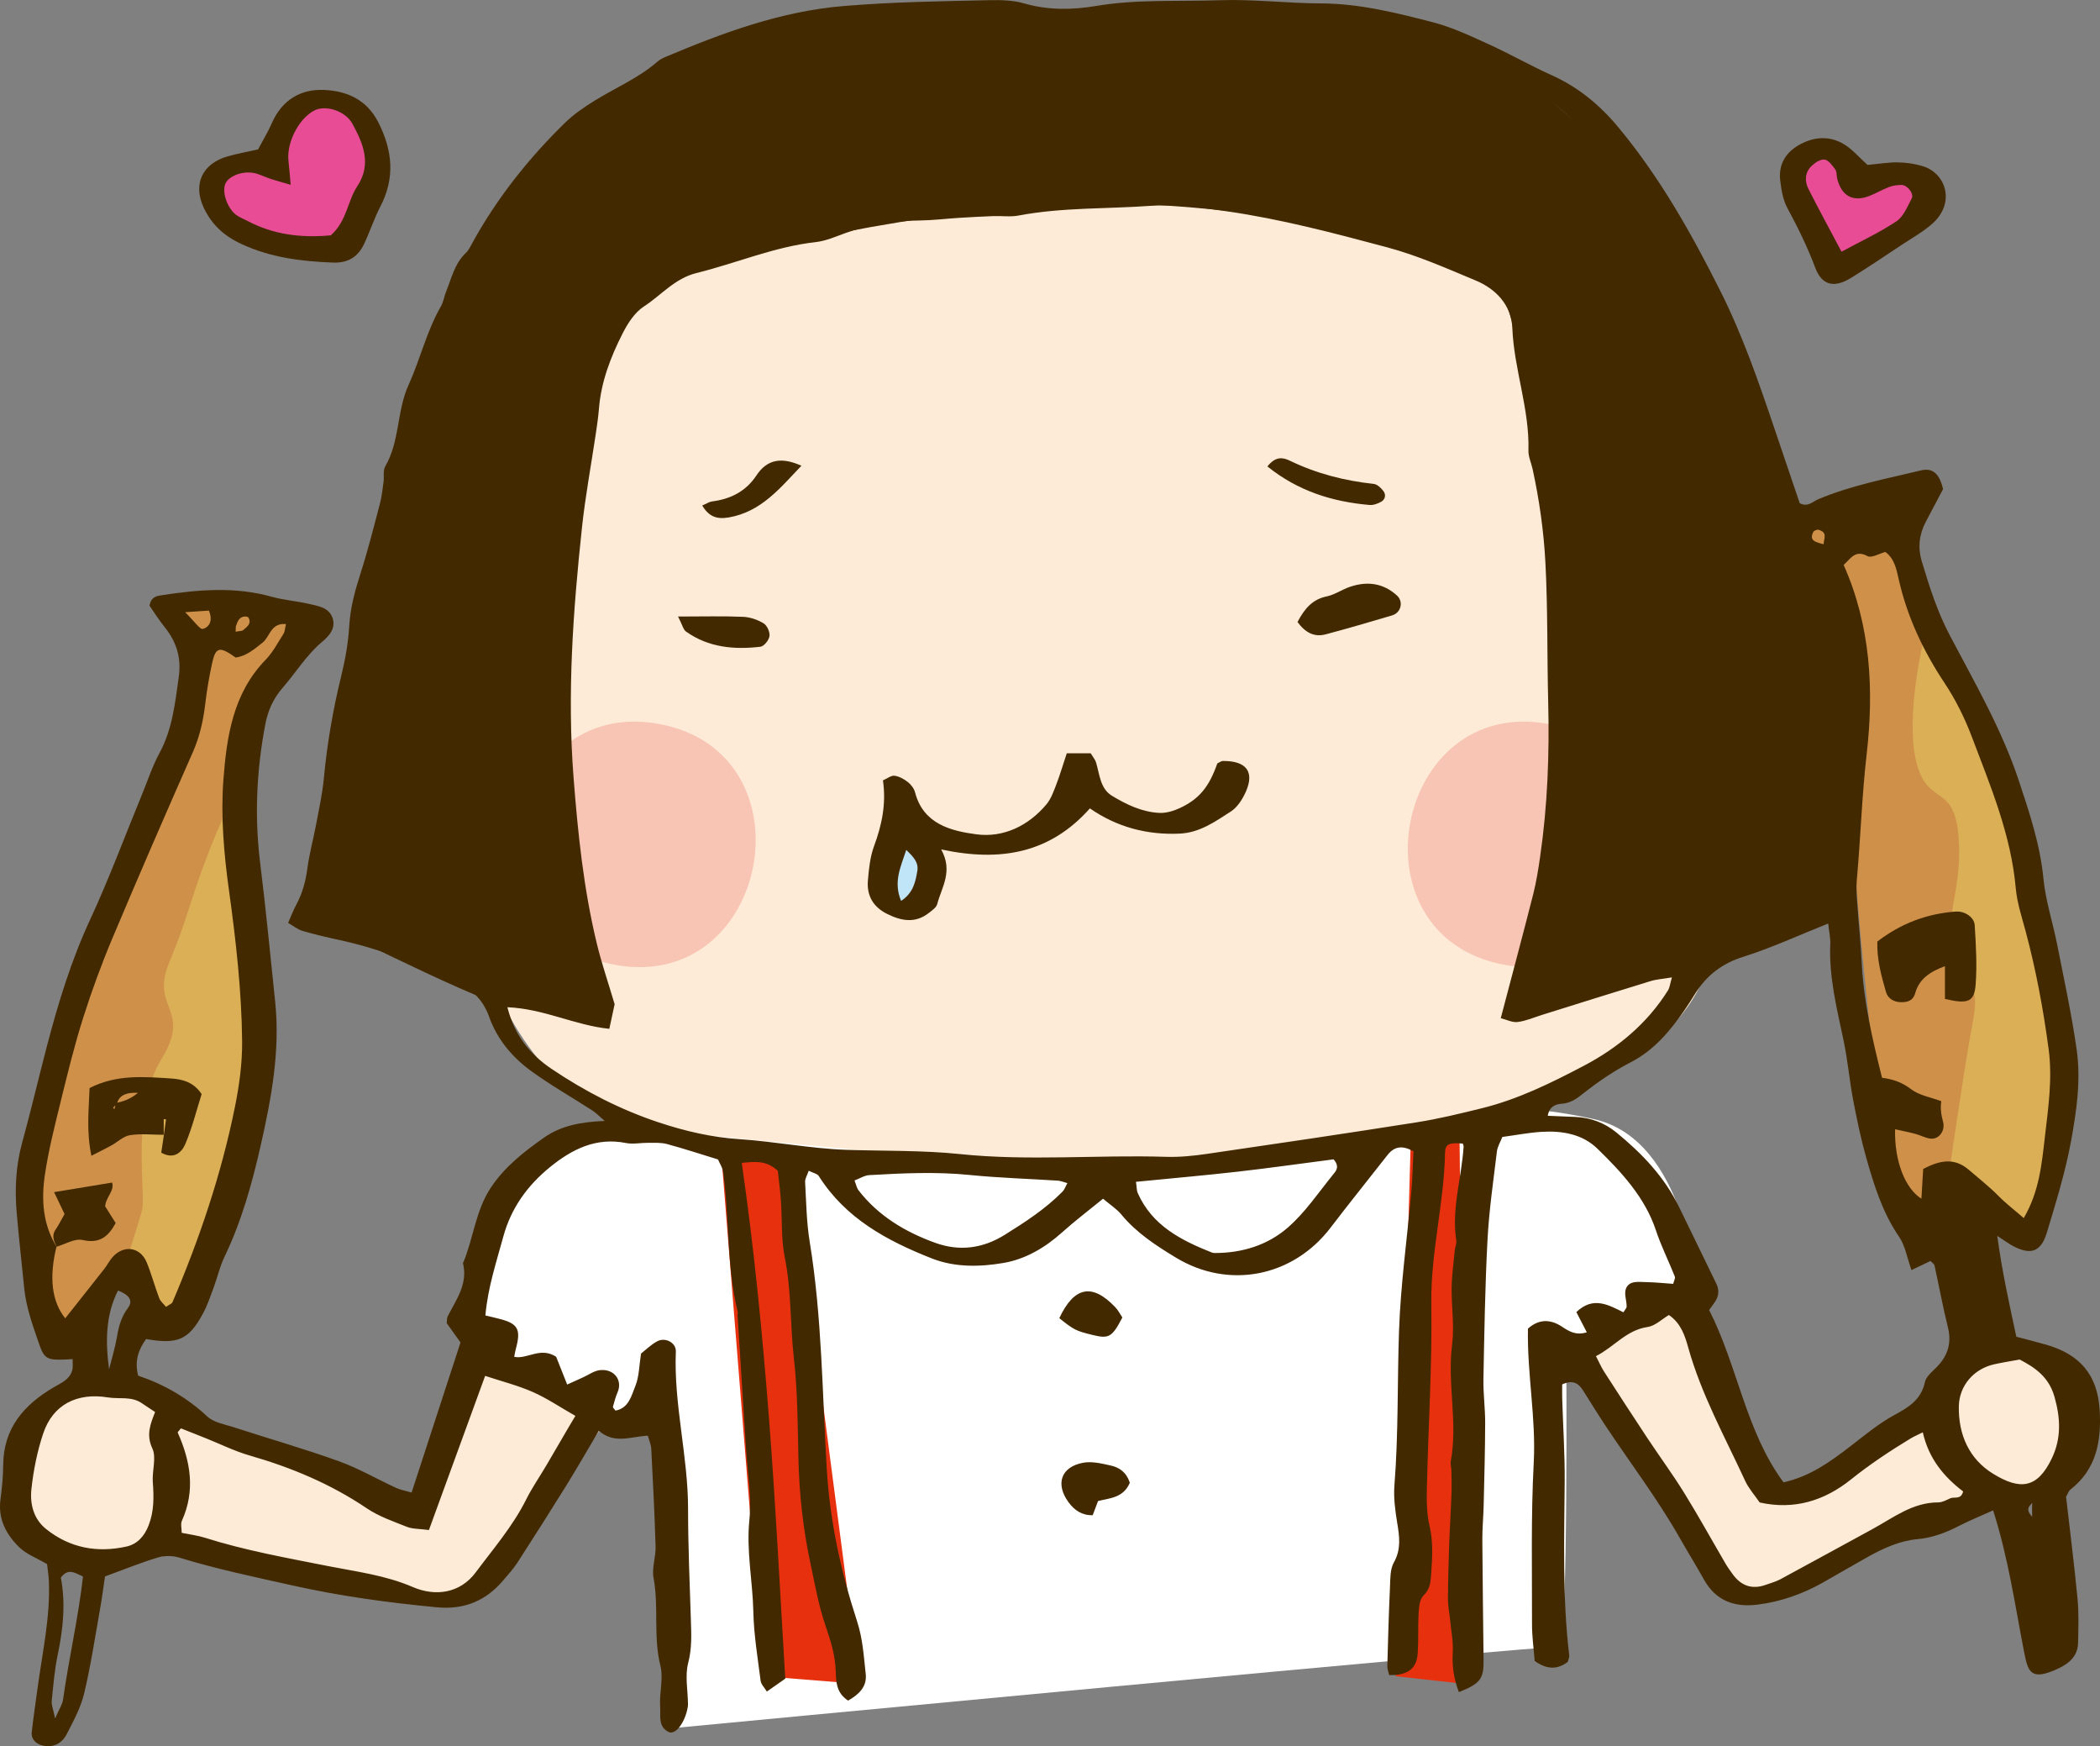 <?xml version="1.0" encoding="UTF-8"?>
<svg id="_レイヤー_2" data-name="レイヤー 2" xmlns="http://www.w3.org/2000/svg" width="48.022mm" height="39.921mm" viewBox="0 0 136.125 113.161">
  <rect x="0" y="0" width="136.125" height="113.161" fill="#808080" stroke="none"/>
  <defs>
    <style>
      .cls-1 {
        fill: #e84c95;
      }

      .cls-1, .cls-2, .cls-3, .cls-4, .cls-5, .cls-6, .cls-7, .cls-8, .cls-9 {
        stroke-width: 0px;
      }

      .cls-2 {
        fill: #422900;
      }

      .cls-3 {
        fill: #dbaf56;
      }

      .cls-4 {
        fill: #c0e5f9;
      }

      .cls-5 {
        fill: #e7310e;
      }

      .cls-6 {
        fill: #cf914a;
      }

      .cls-7 {
        fill: #fdebd7;
      }

      .cls-8 {
        fill: #fff;
      }

      .cls-9 {
        fill: #f8c4b4;
      }
    </style>
  </defs>
  <g id="_線" data-name="線">
    <g>
      <path class="cls-7" d="M32.68,65.146s3.465,8.135,12.202,9.19,31.787,1.808,43.236.151,21.091-5.875,22.597-12.052,4.821-54.685-39.018-53.179-45.646,30.28-39.018,55.89Z"/>
      <path class="cls-9" d="M42.761,46.923c-10.033-1.889-12.986,13.7-2.936,15.592,10.033,1.889,12.986-13.7,2.936-15.592Z"/>
      <path class="cls-9" d="M100.416,46.923c-10.033-1.889-12.986,13.7-2.936,15.592,10.033,1.889,12.986-13.7,2.936-15.592Z"/>
      <path class="cls-1" d="M17.82,10.481s-3.623-.725-3.913,1.304,1.159,4.058,3.913,4.348,3.913-.58,3.913-.58c0,0,2.899-2.464,3.043-4.783s-2.029-5.217-3.913-4.638-3.043,4.348-3.043,4.348Z"/>
      <path class="cls-1" d="M120.718,11.641s-.87-2.464-3.043-1.739-1.594,1.884-1.594,1.884l2.029,5.942s1.884-1.449,4.203-2.464,4.493-4.348-1.594-3.623Z"/>
      <path class="cls-2" d="M38.555,65.146s-3.766-18.982-1.958-28.774,1.205-16.421,8.286-18.831,19.584-4.519,27.418-4.369,23.652,2.26,25.008,5.574,3.164,12.504,3.314,16.873,1.356,25.008-2.41,29.075l19.735-5.122s1.055-26.514-8.738-42.784S87.666.97,81.49,1.121s-10.244.452-14.01.151-20.337-.904-25.309,3.465-13.408,12.353-16.873,28.02-5.725,26.363-5.725,26.363c0,0,10.997,5.574,13.106,6.026s5.875,0,5.875,0Z"/>
      <path class="cls-8" d="M41.417,73.13s-4.369-.753-6.629,1.808-4.218,10.997-4.218,10.997l2.26,2.41,6.779,3.314,1.055.301,1.657-1.958,1.205,21.995s56.945-5.423,57.547-5.273.452-19.283.452-19.283l1.506-.151,6.93-3.766s-.603-9.641-6.629-10.997-8.738-.301-8.738-.301c0,0-16.722,3.917-24.706,3.465s-28.472-2.561-28.472-2.561Z"/>
      <path class="cls-7" d="M30.721,87.894l-3.766,9.19s-15.366-4.67-15.969-5.273-1.958-1.356-3.766-1.506-5.725.452-6.177,2.41-.301,8.286,3.013,8.587,7.231-.603,7.231-.603c0,0,16.27,4.067,18.53,2.862s9.792-11.901,9.792-11.901l-8.888-3.766Z"/>
      <path class="cls-7" d="M101.526,87.442s9.491,16.27,10.997,16.119,5.423-2.109,7.231-2.862,7.231-3.013,8.436-3.164,4.67.603,5.725-1.356,1.657-5.273-.151-7.231-4.369-1.958-5.725-.753-4.519,4.067-4.519,4.067c0,0-7.984,5.122-8.888,4.218s-4.67-12.956-4.67-12.956l-8.436,3.917Z"/>
      <polygon class="cls-5" points="46.718 74.376 49.468 108.626 55.718 109.126 51.218 74.626 46.718 74.376"/>
      <polygon class="cls-5" points="91.468 73.126 94.596 72.226 94.968 109.126 90.468 108.626 91.468 73.126"/>
      <path class="cls-4" d="M57.968,52.876s-2.25,5.75-.5,6.25,5-1.25.5-6.25Z"/>
      <path class="cls-6" d="M7.968,82.376l2,4s7.75-8.5,6.25-21,0-20,1.75-21.75,2-3.5,2-3.5c0,0-6.5-1.75-8-1.25s.5,1.5.25,3,.5,6.25-1.75,9.25S1.468,70.376,1.968,77.376s1.25,10.5,1.25,10.5l4.75-5.5Z"/>
      <path class="cls-6" d="M124.218,30.876l-8.5,2.75s4.25,2.75,4,10.25,1.5,23.25,2.25,29.25l.75,6,3.5-2.25,4,3s2.5-.75,3.5-7-1.75-15.25-3.25-20-7-16.25-7.25-18,1-4,1-4Z"/>
      <path class="cls-3" d="M124.718,41.376s-1.25,5-.5,8,2.5,1.25,2.75,5-1.25,5.25,0,7.75,1.25,2.25.75,5-1.5,9.75-1.5,9.75l4,3s3.25-1.5,3.5-7-1.25-24.75-9-31.5Z"/>
      <path class="cls-3" d="M16.218,49.376s-1.5,2.75-2.75,6-1.25,4-2.5,7,1.5,3-.5,6.25-1,8.75-1.25,9.75-1.25,4-1.25,4l2,4s5.5-6.75,6.5-14.5-1.5-20.5-.25-22.5Z"/>
      <path class="cls-2" d="M4.75,88.072c-.202.012-.404.028-.607.035-1.03.035-1.279-.064-1.574-.919-.421-1.221-.877-2.439-1.003-3.742-.158-1.633-.351-3.262-.487-4.897-.125-1.508-.054-3.002.353-4.482.577-2.101,1.072-4.224,1.625-6.332.729-2.781,1.568-5.515,2.786-8.142,1.234-2.663,2.257-5.424,3.375-8.141.363-.883.659-1.803,1.113-2.637.845-1.552,1.016-3.239,1.256-4.938.177-1.254-.144-2.28-.912-3.235-.378-.47-.698-.985-.984-1.394.105-.584.482-.628.799-.677,2.378-.365,4.751-.566,7.122.1.785.221,1.616.275,2.412.463.586.138,1.277.218,1.523.888.257.699-.234,1.205-.691,1.592-1.01.855-1.68,1.979-2.531,2.952-.627.716-.965,1.518-1.128,2.371-.567,2.974-.708,5.97-.332,8.992.371,2.986.658,5.983.971,8.976.333,3.183-.245,6.279-.945,9.357-.562,2.473-1.242,4.908-2.35,7.207-.295.613-.443,1.295-.681,1.938-.214.576-.409,1.168-.699,1.706-.924,1.715-1.635,2.02-3.692,1.662-.486.675-.763,1.403-.513,2.374,1.632.545,3.156,1.404,4.479,2.643.414.388,1.104.5,1.684.688,2.277.739,4.581,1.398,6.833,2.207,1.282.46,2.477,1.159,3.72,1.731.294.135.624.19,1.009.303,1.084-3.327,2.136-6.553,3.17-9.725-.365-.51-.64-.894-.893-1.248.022-.181.003-.331.06-.443.553-1.085,1.327-2.102.992-3.442.686-1.611.807-3.412,1.825-4.927.908-1.352,2.139-2.304,3.422-3.209,1.092-.771,2.378-1.025,3.942-1.085-.359-.307-.56-.523-.8-.678-1.321-.854-2.697-1.633-3.967-2.556-1.232-.896-2.215-2.066-2.73-3.528-.42-1.194-1.269-1.89-2.358-2.39-2.37-1.088-4.794-2.02-7.351-2.576-.802-.174-1.603-.36-2.39-.59-.306-.089-.572-.314-.927-.517.197-.445.336-.825.527-1.177.396-.733.608-1.505.718-2.334.125-.948.383-1.878.56-2.82.188-1.003.413-2.006.509-3.019.212-2.249.591-4.462,1.13-6.657.261-1.061.454-2.154.518-3.242.07-1.182.372-2.279.729-3.392.478-1.491.861-3.013,1.26-4.528.121-.457.171-.934.235-1.404.046-.338-.048-.744.108-1.011.954-1.631.743-3.581,1.508-5.265.761-1.675,1.175-3.495,2.102-5.106.165-.287.21-.64.336-.952.353-.873.552-1.822,1.282-2.511.192-.182.309-.449.441-.688,1.601-2.89,3.633-5.451,5.992-7.75.576-.562,1.263-1.028,1.952-1.452,1.337-.824,2.801-1.44,4.005-2.481.153-.132.339-.239.526-.318,3.725-1.571,7.485-2.969,11.579-3.31,3.144-.262,6.29-.31,9.437-.378.749-.016,1.534,0,2.244.206,1.559.451,3.119.429,4.675.168,2.655-.446,5.334-.28,7.999-.372,2.185-.075,4.38.198,6.571.206,2.5.009,4.891.609,7.272,1.225,1.247.323,2.44.89,3.62,1.427,1.37.623,2.681,1.377,4.053,1.993,1.728.776,3.123,1.922,4.33,3.373,2.691,3.236,4.735,6.866,6.614,10.604,1.45,2.885,2.498,5.926,3.529,8.975.547,1.617,1.095,3.233,1.624,4.794.53.27.832-.101,1.177-.248,2.148-.912,4.434-1.335,6.684-1.88.864-.209,1.226.364,1.431,1.209-.343.65-.72,1.374-1.106,2.094-.442.826-.546,1.682-.276,2.584.49,1.639,1.004,3.259,1.809,4.788,1.624,3.083,3.379,6.106,4.485,9.44.69,2.08,1.381,4.142,1.595,6.356.137,1.42.602,2.807.88,4.216.45,2.281.946,4.557,1.274,6.857.282,1.978-.011,3.98-.367,5.923-.368,2.006-.978,3.973-1.569,5.931-.377,1.247-1.04,1.467-2.171.876-.282-.147-.539-.343-1.043-.668.319,2.348.778,4.392,1.236,6.535.624.166,1.271.329,1.912.51,2.217.628,3.352,1.966,3.491,4.235.122,1.985-.195,3.84-1.905,5.168-.099.077-.139.228-.273.458.244,2.129.528,4.361.742,6.6.091.948.058,1.911.037,2.867-.019.849-.568,1.329-1.285,1.664-1.795.84-1.962.224-2.218-1.092-.586-3.012-1.017-6.064-2.004-9.157-.773.349-1.5.644-2.196.999-.86.44-1.72.777-2.711.867-1.166.106-2.242.602-3.264,1.177-.953.536-1.896,1.089-2.849,1.627-1.326.749-2.739,1.251-4.254,1.439-1.494.185-2.703-.247-3.474-1.631-.5-.897-1.043-1.769-1.55-2.663-1.456-2.567-3.247-4.912-4.873-7.366-.491-.741-.952-1.502-1.431-2.251-.291-.455-.671-.666-1.332-.36,0,.277-.009.606.001.934.055,1.779.172,3.559.161,5.338-.025,3.768-.156,7.536.295,11.292.015.126-.059.263-.098.419-.678.514-1.359.495-2.142-.062-.059-.768-.175-1.577-.173-2.386.006-3.492-.073-6.991.112-10.475.153-2.888-.432-5.718-.376-8.673.679-.617,1.438-.637,2.198-.133.474.314.918.587,1.618.369-.227-.44-.447-.864-.678-1.31,1.093-1.05,2.085-.462,3.052.014.09-.157.209-.268.208-.379-.002-.39-.175-.832-.044-1.158.214-.531.804-.429,1.272-.421.604.01,1.206.074,1.79.114.056-.224.146-.37.108-.465-.398-1.008-.885-1.967-1.232-3.012-.701-2.112-2.218-3.758-3.792-5.286-.984-.955-2.305-1.172-3.642-1.087-.814.052-1.621.209-2.518.331-.126.325-.315.626-.353.945-.228,1.902-.507,3.803-.608,5.714-.158,2.999-.206,6.004-.264,9.008-.019.955.115,1.913.112,2.87-.006,1.779-.055,3.558-.097,5.336-.018.752-.092,1.504-.087,2.255.015,2.598.055,5.195.081,7.793.012,1.2-.218,1.502-1.599,2.056-.321-.829-.452-1.657-.4-2.559.043-.735-.112-1.482-.184-2.222-.039-.404-.129-.807-.127-1.211.006-1.159.037-2.318.077-3.477.038-1.091.11-2.181.15-3.272.02-.537.006-1.076-.002-1.613-.003-.205-.076-.418-.04-.614.465-2.517-.24-5.042.086-7.571.155-1.204-.05-2.45-.031-3.677.012-.812.128-1.623.205-2.434.019-.204.126-.413.096-.605-.323-2.071.347-4.062.475-6.095.004-.065-.033-.132-.052-.198-.872-.076-1.142.02-1.152.598-.059,3.29-.941,6.49-.89,9.808.061,3.967-.197,7.939-.287,11.909-.019.817-.013,1.663.172,2.451.24,1.026.183,2.022.111,3.046-.04.558-.048,1.038-.507,1.482-.245.238-.287.746-.311,1.138-.054.888.003,1.783-.066,2.669-.075.954-.706,1.385-1.843,1.341-.041-.19-.125-.388-.12-.583.045-1.7.093-3.4.171-5.099.025-.544,0-1.164.25-1.608.487-.866.365-1.691.218-2.583-.132-.803-.242-1.635-.178-2.439.265-3.336.181-6.679.298-10.016.105-2.994.527-5.976.792-8.964.078-.874.096-1.754.142-2.651-.733-.402-1.241-.323-1.691.254-1.22,1.564-2.47,3.105-3.671,4.683-2.441,3.208-6.609,4.033-10.038,1.953-1.29-.783-2.551-1.6-3.53-2.787-.3-.364-.719-.629-1.19-1.029-.894.73-1.814,1.425-2.669,2.193-1.099.987-2.377,1.73-3.781,1.969-1.53.261-3.15.3-4.657-.295-2.897-1.144-5.587-2.589-7.323-5.341-.091-.144-.344-.186-.648-.338-.093.274-.248.507-.235.73.072,1.297.09,2.607.299,3.885.8,4.883.811,9.824,1.107,14.741.204,3.386.922,6.649,1.961,9.838.372,1.14.434,2.269.561,3.411.095.854-.469,1.344-1.14,1.732-.754-.494-.782-1.188-.801-1.858-.029-1.038-.318-1.989-.657-2.97-.465-1.348-.71-2.776-1.008-4.179-.469-2.204-.705-4.439-.756-6.692-.049-2.175-.052-4.351-.298-6.518-.245-2.161-.151-4.346-.586-6.5-.242-1.196-.165-2.455-.252-3.684-.048-.676-.138-1.349-.199-1.929-.729-.686-1.454-.605-2.337-.517.81,5.622,1.348,11.176,1.779,16.738.432,5.571.703,11.155,1.042,16.686-.454.318-.789.552-1.195.836-.151-.251-.375-.463-.405-.701-.19-1.493-.44-2.99-.472-4.489-.043-1.974-.46-3.915-.257-5.922.155-1.54-.124-3.124-.221-4.688-.177-2.861-.362-5.722-.543-8.584-.004-.068.027-.141.011-.204-.727-2.993-.535-6.081-.951-9.105-.036-.261-.206-.503-.33-.79-1.1-.337-2.197-.698-3.31-.999-.386-.104-.812-.073-1.22-.078-.478-.005-.974.104-1.432.013-1.936-.385-3.493.397-4.916,1.552-1.469,1.191-2.538,2.667-3.042,4.527-.446,1.647-.995,3.268-1.157,5.095.371.09.685.159.995.243,1.134.305,1.321.687.97,1.953-.036.129-.053.263-.097.487.858.171,1.68-.667,2.717-.008.178.446.424,1.066.717,1.803.328-.149.677-.307,1.027-.465.362-.163.714-.427,1.09-.468.946-.104,1.478.672,1.153,1.422-.133.306-.216.634-.306.957-.012.042.071.11.165.243.867-.157,1.037-.977,1.29-1.596.248-.607.243-1.318.368-2.101.289-.225.632-.568,1.041-.791.532-.291,1.239.089,1.215.657-.141,3.433.793,6.779.793,10.203,0,2.394.104,4.789.181,7.183.03.937.077,1.839-.172,2.789-.218.831-.025,1.769-.015,2.66,0,.068-.002.138-.013.205-.172,1.009-.802,1.838-1.247,1.615-.695-.35-.504-1.075-.544-1.64-.062-.881.224-1.821.017-2.65-.472-1.885-.092-3.809-.445-5.692-.121-.645.152-1.354.132-2.031-.062-2.116-.172-4.232-.281-6.347-.013-.26-.132-.515-.219-.839-1.095.05-2.178.569-3.176-.322-.781,1.317-1.418,2.433-2.095,3.525-1.046,1.685-2.11,3.359-3.186,5.025-.259.4-.588.756-.897,1.122-1.14,1.352-2.534,1.943-4.354,1.769-3.135-.3-6.24-.724-9.318-1.411-2.47-.551-4.944-1.067-7.367-1.812-.428-.132-.964-.125-1.394.005-1.109.336-2.186.776-3.402,1.221-.105.698-.2,1.434-.33,2.163-.324,1.814-.596,3.641-1.025,5.43-.219.913-.691,1.777-1.126,2.624-.302.587-.831.892-1.542.744-.441-.092-.773-.416-.727-.847.102-.953.248-1.902.375-2.852.309-2.304.829-4.586.738-6.932-.016-.405-.084-.808-.119-1.131-.662-.389-1.335-.635-1.803-1.091-.842-.821-1.385-1.825-1.218-3.091.098-.742.173-1.492.178-2.239.016-2.399,1.364-3.92,3.294-5.046.482-.281,1.001-.492,1.173-1.068.074-.246.026-.528.033-.793.047-.096.095-.192.142-.288-.034.108-.067.217-.101.325ZM3.688,80.824l-.029-.024c-.482,1.966-.313,3.533.569,4.631.853-1.078,1.696-2.136,2.53-3.2.21-.268.362-.588.597-.829.732-.75,1.757-.565,2.156.408.309.755.519,1.551.81,2.315.082.215.294.382.441.564.213-.15.375-.201.418-.302,1.747-4.093,3.169-8.295,4.05-12.66.283-1.401.481-2.849.465-4.273-.036-3.278-.405-6.532-.856-9.785-.327-2.36-.536-4.789-.356-7.154.21-2.764.618-5.585,2.731-7.754.47-.483.794-1.111,1.162-1.687.093-.146.094-.35.162-.63-.988-.098-1.04.825-1.513,1.197-.54.425-1.048.875-1.752.97-1.037-.743-1.293-.692-1.523.365-.188.866-.34,1.743-.443,2.623-.128,1.093-.361,2.136-.811,3.155-1.763,3.995-3.506,8-5.2,12.025-.715,1.698-1.352,3.436-1.909,5.192-.555,1.75-.992,3.539-1.431,5.323-.391,1.589-.797,3.183-1.041,4.798-.246,1.63-.151,3.264.772,4.732ZM32.889,65.269c.46,1.818,1.445,3.044,2.876,4.006,2.175,1.463,4.471,2.645,6.962,3.469,1.695.56,3.401.958,5.198,1.077,2.314.153,4.612.611,6.926.691,2.462.085,4.927.022,7.385.277,4.442.46,8.9.038,13.349.177.885.028,1.783-.064,2.662-.192,4.534-.661,9.068-1.331,13.594-2.046,1.415-.223,2.813-.565,4.206-.908,2.346-.577,4.507-1.643,6.623-2.756,2.202-1.159,4.102-2.734,5.449-4.881.119-.19.138-.442.256-.844-.59.099-.999.122-1.378.238-2.355.72-4.704,1.462-7.055,2.196-.521.163-1.036.392-1.569.457-.347.042-.723-.157-1.092-.249.73-2.776,1.436-5.404,2.106-8.04.201-.793.328-1.608.446-2.419.483-3.325.608-6.654.523-10.023-.075-3.002-.021-6.006-.179-9.014-.108-2.069-.395-4.083-.832-6.091-.087-.401-.28-.801-.269-1.197.075-2.701-.934-5.252-1.044-7.93-.063-1.526-1.091-2.554-2.375-3.09-1.884-.786-3.749-1.617-5.752-2.153-3.439-.92-6.875-1.829-10.399-2.334-1.621-.232-3.284-.47-4.903-.353-2.86.207-5.746.094-8.584.631-.529.1-1.092.015-1.639.036-.751.028-1.503.069-2.253.116-.819.051-1.637.155-2.457.166-1.656.021-3.269.243-4.834.805-.644.232-1.293.524-1.961.598-2.679.298-5.147,1.368-7.731,2.005-1.404.346-2.283,1.439-3.409,2.169-.595.386-1.049,1.098-1.383,1.757-.776,1.529-1.389,3.129-1.528,4.869-.043.543-.124,1.084-.204,1.624-.301,2.031-.681,4.054-.898,6.094-.574,5.378-.964,10.748-.543,16.183.282,3.632.653,7.222,1.508,10.757.304,1.256.726,2.483,1.155,3.93-.072.335-.197.908-.345,1.594-2.235-.226-4.225-1.299-6.609-1.4ZM116.84,59.035c.074-.752.166-1.421.2-2.093.091-1.773.161-3.548.229-5.322.026-.683.12-1.381.022-2.048-.505-3.454-1.014-6.908-1.621-10.345-.294-1.667-.425-3.401-1.341-4.907-.214-3.127-1.742-5.879-2.575-8.83-.646-2.287-1.689-4.479-2.711-6.64-1.553-3.283-3.378-6.421-5.57-9.33-1.427-1.894-3.156-3.402-5.417-4.245-.639-.238-1.228-.607-1.857-.877-1.251-.538-2.511-1.057-3.773-1.57-2.136-.869-4.423-.832-6.659-1.074-3.96-.429-7.925.1-11.889.003-.336-.008-.672.146-1.012.164-1.839.098-3.685.465-5.52.076-1.629-.346-3.264-.315-4.908-.301-2.6.021-5.19.206-7.784.363-1.807.11-3.515.57-5.219,1.051-3.463.977-6.44,2.989-9.557,4.696-.293.16-.535.425-.778.664-2.534,2.506-5.013,5.055-6.615,8.306-.241.489-.568.936-.861,1.399-.956,1.511-1.645,3.14-2.26,4.816-1.559,4.248-2.517,8.656-3.567,13.041-.255,1.063-.629,2.102-.813,3.175-.614,3.574-1.534,7.086-1.983,10.695-.394,3.171-1.151,6.283-2.162,9.409.369.142.669.296.987.374,3.739.919,7.297,2.297,10.711,4.079,1.522.794,3.216.953,4.968,1.195,0-.34.036-.537-.006-.717-.353-1.533-.691-3.07-1.088-4.592-.836-3.203-.865-6.498-1.127-9.765-.12-1.496-.135-3.004-.118-4.506.022-1.985.066-3.973.205-5.953.143-2.047.318-4.1.65-6.122.297-1.808.5-3.64,1.023-5.409.114-.387.154-.807.16-1.212.023-1.806.554-3.485,1.199-5.147.252-.649.649-1.151,1.083-1.693.987-1.232,2.245-1.979,3.652-2.549,4.008-1.624,8.207-2.622,12.37-3.728,1.05-.279,2.152-.417,3.238-.492,2.802-.195,5.609-.314,8.413-.473,2.667-.152,5.332-.422,7.999-.446,2.874-.026,5.734.254,8.565.85,3.562.75,6.993,1.933,10.46,2.999,1.172.36,2.304.853,3.44,1.319.301.124.551.374.86.592-.151.435-.282.814-.413,1.192,1.678,1.791,1.676,1.828,1.929,3.486.453,2.975.826,5.967,1.434,8.911.542,2.63.646,5.291.767,7.936.177,3.893.062,7.8.029,11.701-.009,1.022-.194,2.041-.271,3.064-.227,3.021-1.094,5.906-1.862,8.812-.082.309-.318.634.125,1.035.572-.168,1.212-.362,1.857-.543,1.579-.445,3.135-1.049,4.744-1.281,1.851-.266,3.594-.854,5.352-1.392,1.56-.477,3.054-1.17,4.664-1.802ZM118.505,59.848c-1.965.783-3.692,1.586-5.495,2.152-1.399.439-2.405,1.221-3.149,2.428-.216.349-.435.697-.669,1.034-.943,1.354-1.968,2.595-3.494,3.381-1.081.557-2.105,1.255-3.059,2.01-.447.354-.832.634-1.408.674-.415.029-.805.187-.903.78.609.025,1.206.047,1.803.075.988.047,1.882.382,2.64,1.002,1.652,1.352,3.116,2.873,4.063,4.823.804,1.656,1.606,3.314,2.415,4.968.199.406.176.79-.064,1.162-.141.218-.302.424-.397.555,1.87,3.678,2.359,7.83,4.821,11.169,1.723-.38,3.04-1.34,4.344-2.344.918-.707,1.822-1.462,2.832-2.013.939-.512,1.747-.994,1.992-2.142.076-.354.458-.662.743-.949.732-.736,1.005-1.561.746-2.6-.33-1.324-.571-2.669-.867-4.002-.025-.112-.174-.197-.265-.294-.406.194-.812.388-1.23.588-.289-.808-.405-1.58-.803-2.159-1.068-1.557-1.614-3.311-2.118-5.083-.353-1.243-.617-2.515-.859-3.785-.241-1.27-.351-2.567-.616-3.832-.433-2.068-.959-4.116-.866-6.258.017-.401-.078-.806-.135-1.342ZM122.842,73.181c-.051,2.049.647,3.832,1.707,4.5.041-.69.079-1.346.114-1.93,1.09-.566,2.021-.75,2.964.06.381.328,1.393,1.153,1.877,1.649.513.527,1.105.977,1.678,1.474,1.001-1.702,1.168-3.501,1.367-5.232.217-1.884.505-3.786.246-5.718-.345-2.58-.819-5.128-1.492-7.641-.247-.922-.556-1.847-.639-2.789-.307-3.465-1.642-6.624-2.851-9.816-.457-1.206-1.044-2.393-1.757-3.465-1.381-2.078-2.419-4.275-2.975-6.712-.147-.647-.268-1.353-.87-1.792-.402.106-.899.411-1.153.272-.792-.434-1.082.141-1.549.572,1.752,3.927,1.969,8.105,1.491,12.257-.313,2.725-.393,5.452-.64,8.172-.043.473-.008.957.025,1.433.09,1.296.228,2.589.292,3.886.126,2.539.693,4.99,1.32,7.483.716.092,1.305.3,1.872.734.541.415,1.308.535,1.969.783q-.098.572.114,1.34c.158.573-.268,1.16-.828,1.085-.328-.044-.638-.217-.963-.305-.383-.104-.774-.178-1.321-.302ZM27.803,99.15c-.633-.084-1.061-.061-1.423-.205-.887-.352-1.817-.671-2.599-1.198-2.344-1.582-4.895-2.65-7.599-3.426-.979-.281-1.905-.745-2.855-1.124-.546-.218-1.093-.434-1.598-.634-.132.168-.223.242-.21.271.835,1.87,1.155,3.757.272,5.715-.095.21-.013.499-.013.785.565.116,1.042.17,1.491.313,2.606.827,5.289,1.303,7.964,1.834,1.858.369,3.735.592,5.532,1.367,1.413.609,3.036.44,4.075-.957,1.139-1.531,2.399-2.985,3.264-4.714.385-.769.879-1.482,1.317-2.225.483-.818.957-1.641,1.437-2.461.158-.269.32-.536.44-.736-1.006-.573-1.848-1.147-2.765-1.55-.964-.424-2-.685-3.086-1.044-1.206,3.305-2.394,6.561-3.644,9.99ZM103.452,87.883c.209.402.341.714.522.995.925,1.436,1.854,2.869,2.797,4.293.791,1.193,1.642,2.348,2.395,3.564.933,1.507,1.789,3.06,2.684,4.591.138.235.3.457.459.679.544.758,1.253,1.019,2.148.698.322-.115.659-.204.957-.365,1.985-1.07,3.959-2.16,5.941-3.236,1.362-.739,2.615-1.743,4.286-1.742.258,0,.525-.147.771-.262.266-.124.702.115.842-.447-1.253-.952-2.237-2.139-2.615-3.832-.325.163-.569.265-.793.4-1.336.811-2.634,1.669-3.86,2.652-1.723,1.381-3.686,1.995-5.923,1.493-.334-.489-.711-.906-.936-1.393-1.313-2.848-2.845-5.603-3.695-8.651-.219-.785-.482-1.576-1.251-2.103-.453.266-.89.706-1.379.776-1.383.198-2.165,1.289-3.353,1.891ZM10.054,91.504c-.338-.224-.609-.402-.878-.583-.67-.451-1.449-.245-2.175-.363-2.02-.329-3.574.473-4.198,2.33-.389,1.158-.634,2.386-.766,3.602-.104.957.128,1.938.95,2.596,1.541,1.233,3.317,1.557,5.212,1.135.69-.153,1.154-.657,1.428-1.354.364-.925.351-1.855.278-2.819-.056-.733.249-1.586-.031-2.188-.403-.865-.14-1.552.181-2.357ZM73.635,76.585c.051.337.039.556.118.734.934,2.106,2.805,3.054,4.796,3.847.062.025.133.033.201.033,1.77.004,3.427-.514,4.73-1.649,1.116-.972,1.971-2.247,2.913-3.412.182-.225.488-.512.051-1.009-1.99.258-4.074.555-6.166.794-2.156.245-4.318.433-6.642.663ZM55.39,76.498c.108.272.143.484.259.634,1.292,1.676,3.055,2.717,4.989,3.413,1.524.548,3.039.382,4.495-.526,1.336-.833,2.64-1.681,3.747-2.804.122-.124.179-.311.309-.545-.265-.071-.439-.149-.618-.16-1.9-.123-3.806-.177-5.699-.367-2.182-.22-4.355-.117-6.53.009-.311.018-.611.218-.95.347ZM130.917,88.102c-.59.109-1.124.191-1.651.309-1.329.297-2.268,1.39-2.292,2.725-.032,1.835.669,3.412,2.213,4.363,1.744,1.075,2.875.98,3.817-.996.62-1.301.563-2.595.172-3.98-.362-1.283-1.239-1.89-2.259-2.422ZM3.572,111.362c.275-.634.471-.911.513-1.21.377-2.682.998-5.329,1.294-7.988-.548-.254-.974-.558-1.436.076.317,1.62.156,3.292-.197,4.967-.209.993-.29,2.014-.394,3.026-.025.239.09.493.219,1.129ZM7.071,88.734c.175-.704.392-1.401.513-2.114.115-.681.284-1.293.717-1.872.368-.494.004-.871-.651-1.117-.813,1.593-.819,3.329-.579,5.104ZM11.999,39.672c.62.607.959,1.133,1.146,1.083.447-.119.663-.566.394-1.186-.338.022-.702.047-1.54.103ZM15.274,40.938c.257-.051.41-.037.489-.106.232-.204.549-.395.355-.792-.022-.046-.105-.083-.162-.087-.428-.029-.547.289-.658.607-.021.06-.01.132-.024.379ZM118.208,35.268c.016-.386.279-.768-.33-.935-.097-.027-.295.055-.338.14-.28.559.131.661.669.795ZM131.726,97.421c-.401.329-.262.561,0,.875v-.875Z"/>
      <path class="cls-2" d="M16.728,9.681c.321-.605.644-1.128.886-1.686.651-1.5,1.859-2.238,3.403-2.167,1.463.067,2.754.62,3.505,2.096.931,1.831,1.097,3.609.128,5.471-.409.786-.679,1.644-1.064,2.444-.389.808-1.036,1.211-1.978,1.177-2.06-.075-4.057-.319-5.972-1.21-1.133-.527-1.931-1.272-2.436-2.361-.708-1.528-.081-2.844,1.565-3.316.587-.169,1.193-.274,1.962-.446ZM21.444,15.249c1.046-.929,1.076-2.212,1.707-3.166.963-1.455.39-2.769-.292-4.039-.476-.886-1.783-1.26-2.497-.879-1.015.541-1.801,2.099-1.662,3.278.053.447.084.896.142,1.532-.567-.166-.941-.266-1.309-.386-.385-.125-.755-.334-1.148-.391-.78-.113-1.597.255-1.784.723-.217.544.132,1.576.711,2.008.216.161.481.256.723.384,1.686.894,3.487,1.117,5.41.936Z"/>
      <path class="cls-2" d="M121.054,10.687c.743-.068,1.354-.173,1.964-.164.533.008,1.08.086,1.591.236,1.543.453,2.166,2.397.641,3.741-.61.537-1.338.942-2.021,1.394-1.08.716-2.153,1.445-3.257,2.122-1.091.669-1.876.469-2.3-.655-.508-1.346-1.129-2.623-1.814-3.885-.282-.518-.383-1.159-.459-1.758-.135-1.066.364-1.864,1.281-2.361.96-.52,1.979-.57,2.918.033.506.325.914.805,1.457,1.297ZM119.371,16.31c1.222-.661,2.447-1.23,3.558-1.969.46-.306.713-.957.993-1.487.16-.303-.293-.873-.659-.869-.266.003-.547.034-.793.127-.443.168-.856.415-1.298.587-1.061.413-1.813-.003-2.084-1.131-.047-.196-.016-.439-.123-.587-.186-.257-.429-.6-.689-.64-.258-.04-.62.194-.842.407-.441.424-.469.986-.203,1.509.672,1.321,1.381,2.624,2.139,4.054Z"/>
      <path class="cls-2" d="M73.236,96.09c-.417.977-1.291.991-2.059,1.182-.119.315-.233.618-.347.919-.704.016-1.184-.321-1.565-.839-.868-1.182-.492-2.297.951-2.562.567-.104,1.203.052,1.787.182.54.12,1.006.418,1.233,1.118Z"/>
      <path class="cls-2" d="M68.666,85.421c.967-2.054,2.135-2.283,3.634-.703.184.194.307.445.452.662-.674,1.288-.863,1.394-1.972,1.12-1.042-.257-1.184-.329-2.114-1.078Z"/>
      <path class="cls-2" d="M61.008,55.044c.791,1.43.024,2.461-.257,3.546-.059.226-.342.413-.552.578-.88.689-1.787.508-2.698.055-.898-.446-1.327-1.185-1.243-2.163.064-.747.139-1.523.395-2.217.507-1.369.802-2.746.581-4.273.284-.122.535-.33.753-.3.306.042.62.219.869.416.205.162.397.418.461.667.536,2.06,2.345,2.495,3.972,2.713,1.733.232,3.364-.536,4.542-1.941.298-.356.465-.835.636-1.279.243-.631.434-1.282.683-2.032h1.55c.151.253.293.412.348.596.234.779.265,1.695,1.036,2.162.935.567,1.945,1.05,3.061,1.106.451.023.95-.13,1.367-.328,1.249-.593,1.873-1.386,2.395-2.875.123-.057.246-.161.369-.162,1.509-.009,2.055.691,1.483,1.989-.214.485-.548,1.013-.977,1.288-1.015.652-2.012,1.373-3.32,1.431-2.119.093-4.052-.417-5.813-1.635-2.556,2.872-5.728,3.5-9.641,2.658ZM58.41,58.382c.798-.522.935-1.249,1.053-1.948.094-.557-.276-.926-.717-1.358-.37,1.119-.848,2.08-.336,3.305Z"/>
      <path class="cls-2" d="M84.106,40.306c.475-.896.988-1.469,1.891-1.657.521-.109.991-.444,1.503-.619,1.112-.379,2.154-.257,3.053.561.437.397.269,1.115-.314,1.288-1.432.424-2.866.847-4.31,1.229-.736.194-1.317-.109-1.823-.801Z"/>
      <path class="cls-2" d="M82.156,30.226c.541-.684,1.022-.58,1.448-.374,1.727.835,3.545,1.303,5.446,1.507.225.024.468.26.622.459.182.237.129.543-.139.695-.223.126-.509.232-.756.211-2.406-.208-4.634-.897-6.621-2.498Z"/>
      <path class="cls-2" d="M43.952,39.953c1.66,0,2.94-.036,4.217.019.454.019.942.188,1.332.425.224.136.416.564.379.825-.037.262-.357.662-.59.689-1.705.2-3.369.052-4.824-.986-.175-.125-.23-.419-.514-.972Z"/>
      <path class="cls-2" d="M45.519,32.759c.285-.122.453-.241.633-.264,1.201-.153,2.193-.647,2.876-1.68.729-1.103,1.695-1.185,2.92-.633-1.397,1.46-2.615,2.996-4.727,3.352-.771.13-1.278-.064-1.702-.775Z"/>
      <path class="cls-2" d="M121.69,61.015c1.522-1.168,3.212-1.812,5.096-1.943.569-.04,1.187.368,1.218.883.078,1.292.159,2.597.057,3.882-.087,1.101-.525,1.247-1.987.896v-2.121c-.982.365-1.668.823-1.932,1.758-.141.499-.519.588-.952.574-.454-.015-.821-.251-.941-.669-.3-1.044-.593-2.097-.559-3.259Z"/>
      <path class="cls-2" d="M10.614,73.539c-.731-.002-1.476-.086-2.19.025-.428.066-.804.445-1.212.669-.389.214-.788.409-1.287.666-.331-1.577-.169-2.966-.119-4.389,1.757-.899,3.53-.731,5.29-.621.767.048,1.477.259,1.973,1.014-.337,1.065-.61,2.185-1.056,3.231-.229.537-.733,1.029-1.56.562.056-.375.114-.768.173-1.163.045-.332.091-.663.136-.994-.05-.006-.099-.012-.149-.017v1.017ZM7.521,71.482c.47-.111.927-.247,1.421-.661q-1.19-.075-1.361.716c-.081.076-.167.148-.238.232-.01.012.045.08.07.123.036-.137.072-.273.108-.41Z"/>
      <path class="cls-2" d="M3.688,80.824c-.177-.37-.37-.725-.084-1.144.227-.333.405-.7.58-1.007-.234-.489-.426-.891-.678-1.418,1.31-.216,2.483-.41,3.761-.621.166.548-.399.919-.451,1.54.189.3.432.686.683,1.083-.475.87-1.033,1.353-2.145,1.1-.508-.116-1.131.274-1.698.439.004.004.033.029.033.029Z"/>
    </g>
  </g>
</svg>